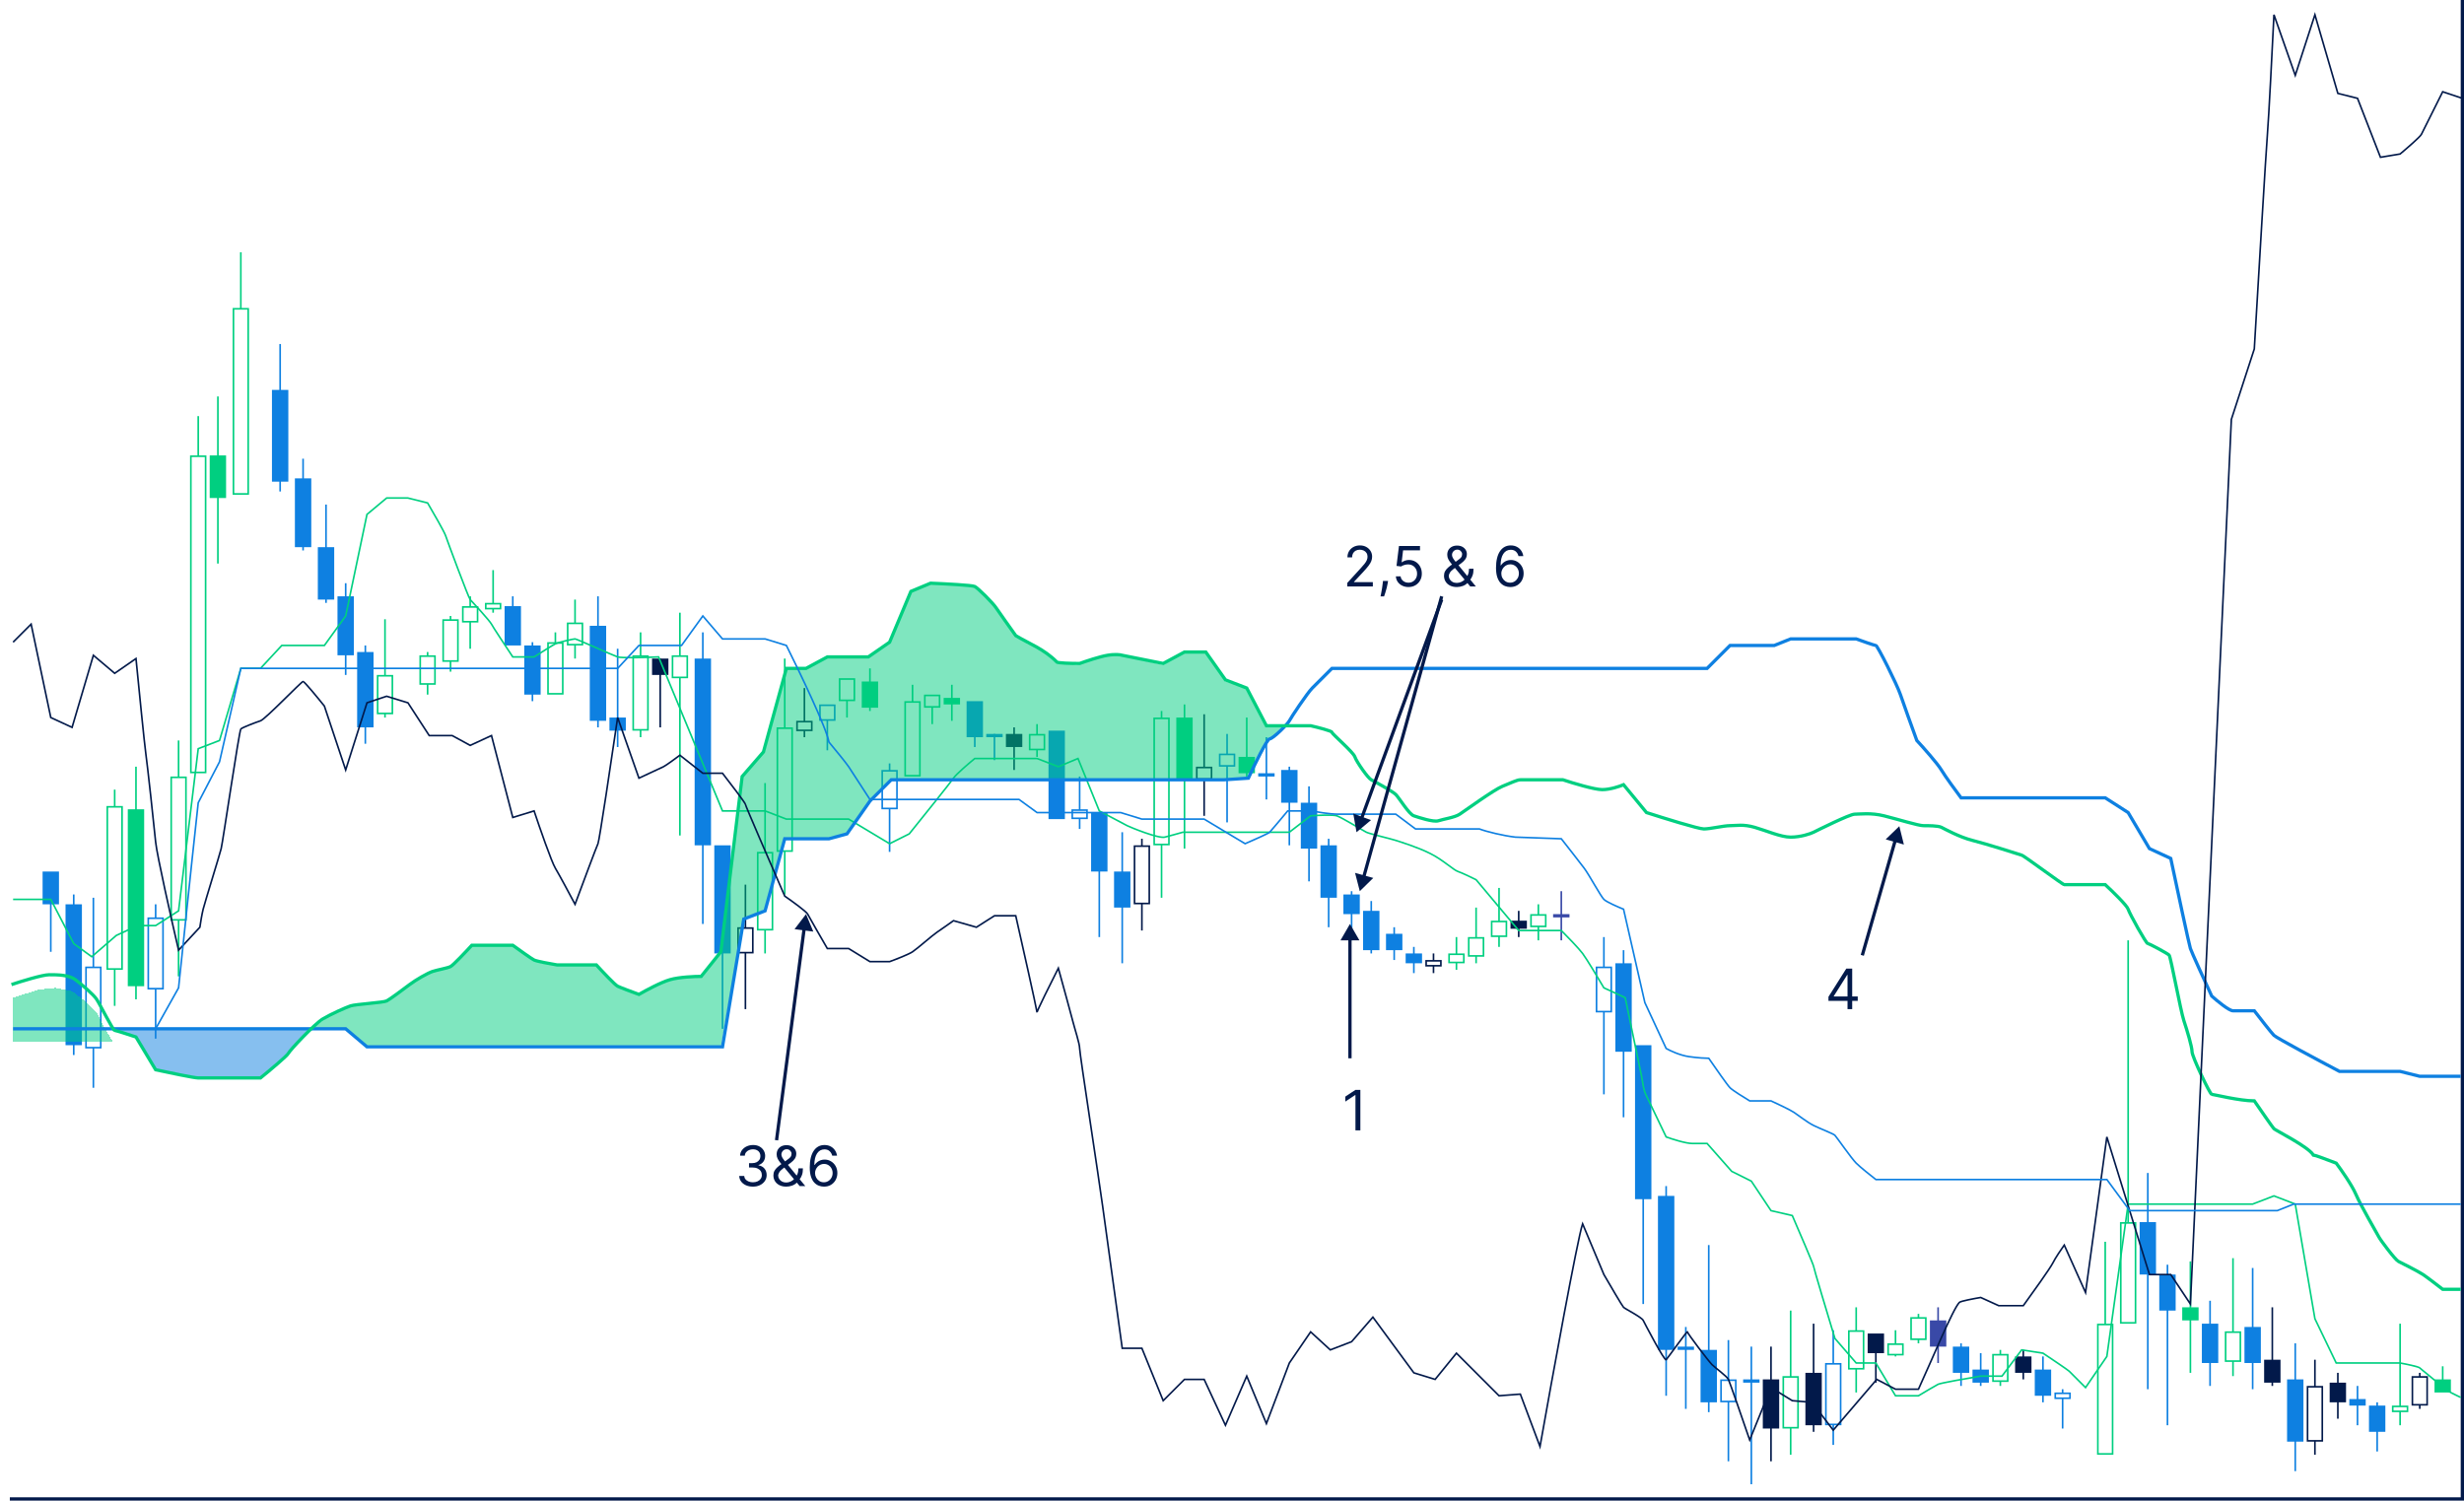 <svg width="752" height="458" viewBox="0 0 752 458" fill="none" xmlns="http://www.w3.org/2000/svg">
<path d="M3 457.5H751.5V0" stroke="#02194A"/>
<path d="M15.5 272V290.5" stroke="#0E80E1" stroke-width="0.5"/>
<rect x="13" y="266" width="5" height="10" fill="#0E80E1"/>
<path d="M28.5 274V332" stroke="#0E80E1" stroke-width="0.5"/>
<rect x="26.25" y="295.25" width="4.5" height="24.5" fill="white" stroke="#0E80E1" stroke-width="0.5"/>
<path d="M35 241V307" stroke="#00CF80" stroke-width="0.5"/>
<rect x="32.75" y="246.25" width="4.5" height="49.5" fill="white" stroke="#00CF80" stroke-width="0.5"/>
<path d="M54.5 226V298" stroke="#00CF80" stroke-width="0.5"/>
<rect x="52.25" y="237.25" width="4.5" height="43.5" fill="white" stroke="#00CF80" stroke-width="0.5"/>
<path d="M60.5 127V208" stroke="#00CF80" stroke-width="0.5"/>
<rect x="58.25" y="139.25" width="4.5" height="96.5" fill="white" stroke="#00CF80" stroke-width="0.5"/>
<path d="M73.5 77V131.991" stroke="#00CF80" stroke-width="0.5"/>
<rect x="71.25" y="94.25" width="4.5" height="56.5" fill="white" stroke="#00CF80" stroke-width="0.5"/>
<path d="M117.5 189V219" stroke="#00CF80" stroke-width="0.5"/>
<rect x="115.25" y="206.25" width="4.5" height="11.5" fill="white" stroke="#00CF80" stroke-width="0.5"/>
<path d="M130.5 199V212" stroke="#00CF80" stroke-width="0.5"/>
<rect x="128.25" y="200.25" width="4.5" height="8.5" fill="white" stroke="#00CF80" stroke-width="0.5"/>
<path d="M137.5 188V205" stroke="#00CF80" stroke-width="0.5"/>
<rect x="135.25" y="189.25" width="4.5" height="12.5" fill="white" stroke="#00CF80" stroke-width="0.5"/>
<path d="M143.5 182V198" stroke="#00CF80" stroke-width="0.5"/>
<rect x="141.25" y="185.25" width="4.5" height="4.5" fill="white" stroke="#00CF80" stroke-width="0.5"/>
<path d="M150.5 174V187" stroke="#00CF80" stroke-width="0.5"/>
<rect x="148.25" y="184.25" width="4.5" height="1.5" fill="white" stroke="#00CF80" stroke-width="0.5"/>
<path d="M169.5 193V206" stroke="#00CF80" stroke-width="0.5"/>
<rect x="167.25" y="196.25" width="4.5" height="15.5" fill="white" stroke="#00CF80" stroke-width="0.5"/>
<path d="M175.5 183V201" stroke="#00CF80" stroke-width="0.5"/>
<rect x="173.25" y="190.25" width="4.5" height="6.5" fill="white" stroke="#00CF80" stroke-width="0.5"/>
<path d="M195.5 193V225" stroke="#00CF80" stroke-width="0.5"/>
<rect x="193.25" y="200.25" width="4.5" height="22.5" fill="white" stroke="#00CF80" stroke-width="0.5"/>
<path d="M258.5 209V219" stroke="#00CF80" stroke-width="0.5"/>
<rect x="256.25" y="207.25" width="4.5" height="6.5" fill="white" stroke="#00CF80" stroke-width="0.5"/>
<path d="M284.5 214V221" stroke="#00CF80" stroke-width="0.5"/>
<rect x="282.25" y="212.25" width="4.5" height="3.5" fill="white" stroke="#00CF80" stroke-width="0.5"/>
<path d="M316.5 221V231" stroke="#00CF80" stroke-width="0.5"/>
<rect x="314.25" y="224.25" width="4.5" height="4.5" fill="white" stroke="#00CF80" stroke-width="0.5"/>
<path d="M207.5 187V255" stroke="#00CF80" stroke-width="0.5"/>
<rect x="205.25" y="200.25" width="4.5" height="6.5" fill="white" stroke="#00CF80" stroke-width="0.5"/>
<path d="M233.5 239V291" stroke="#00CF80" stroke-width="0.5"/>
<rect x="231.25" y="260.25" width="4.5" height="23.5" fill="white" stroke="#00CF80" stroke-width="0.5"/>
<path d="M239.5 201V273" stroke="#00CF80" stroke-width="0.5"/>
<rect x="237.25" y="222.25" width="4.5" height="37.5" fill="white" stroke="#00CF80" stroke-width="0.5"/>
<path d="M278.5 209V233" stroke="#00CF80" stroke-width="0.5"/>
<rect x="276.25" y="214.25" width="4.5" height="22.5" fill="white" stroke="#00CF80" stroke-width="0.5"/>
<path d="M47.5 276V317" stroke="#0E80E1" stroke-width="0.5"/>
<rect x="45.25" y="280.25" width="4.5" height="21.5" fill="white" stroke="#0E80E1" stroke-width="0.5"/>
<path d="M252.5 217V229" stroke="#0E80E1" stroke-width="0.5"/>
<rect x="250.25" y="215.25" width="4.5" height="4.5" fill="white" stroke="#0E80E1" stroke-width="0.5"/>
<path d="M271.5 233V260" stroke="#0E80E1" stroke-width="0.5"/>
<rect x="269.25" y="235.25" width="4.5" height="11.5" fill="white" stroke="#0E80E1" stroke-width="0.5"/>
<path d="M329.5 237V253" stroke="#0E80E1" stroke-width="0.5"/>
<rect x="327.25" y="247.25" width="4.5" height="2.5" fill="white" stroke="#0E80E1" stroke-width="0.5"/>
<path d="M374.5 224V251" stroke="#0E80E1" stroke-width="0.5"/>
<rect x="372.25" y="230.25" width="4.5" height="3.5" fill="white" stroke="#0E80E1" stroke-width="0.5"/>
<path d="M489.5 286V334" stroke="#0E80E1" stroke-width="0.5"/>
<rect x="487.25" y="295.25" width="4.5" height="13.5" fill="white" stroke="#0E80E1" stroke-width="0.5"/>
<path d="M527.5 409V446" stroke="#0E80E1" stroke-width="0.5"/>
<rect x="525.25" y="421.25" width="4.5" height="6.5" fill="white" stroke="#0E80E1" stroke-width="0.5"/>
<path d="M559.5 406V441" stroke="#0E80E1" stroke-width="0.5"/>
<rect x="557.25" y="416.25" width="4.5" height="18.5" fill="white" stroke="#0E80E1" stroke-width="0.5"/>
<path d="M546.5 400V444" stroke="#00CF80" stroke-width="0.5"/>
<rect x="544.25" y="420.25" width="4.5" height="15.5" fill="white" stroke="#00CF80" stroke-width="0.5"/>
<path d="M566.5 399V425" stroke="#00CF80" stroke-width="0.5"/>
<rect x="564.25" y="406.25" width="4.5" height="11.5" fill="white" stroke="#00CF80" stroke-width="0.5"/>
<path d="M578.5 406V414" stroke="#00CF80" stroke-width="0.5"/>
<rect x="576.25" y="410.25" width="4.5" height="3.192" fill="white" stroke="#00CF80" stroke-width="0.5"/>
<path d="M585.5 401V410" stroke="#00CF80" stroke-width="0.5"/>
<rect x="583.25" y="402.25" width="4.5" height="6.5" fill="white" stroke="#00CF80" stroke-width="0.5"/>
<path d="M610.5 412V423" stroke="#00CF80" stroke-width="0.5"/>
<rect x="608.25" y="413.472" width="4.5" height="8.056" fill="white" stroke="#00CF80" stroke-width="0.5"/>
<path d="M681.5 384V420" stroke="#00CF80" stroke-width="0.5"/>
<rect x="679.25" y="406.583" width="4.5" height="8.833" fill="white" stroke="#00CF80" stroke-width="0.5"/>
<path d="M732.5 404V435" stroke="#00CF80" stroke-width="0.5"/>
<rect x="730.25" y="429.25" width="4.5" height="1.5" fill="white" stroke="#00CF80" stroke-width="0.5"/>
<path d="M642.5 379V435" stroke="#00CF80" stroke-width="0.5"/>
<rect x="640.25" y="404.25" width="4.5" height="39.5" fill="white" stroke="#00CF80" stroke-width="0.5"/>
<path d="M649.5 287V376" stroke="#00CF80" stroke-width="0.5"/>
<rect x="647.25" y="373.25" width="4.5" height="30.5" fill="white" stroke="#00CF80" stroke-width="0.5"/>
<path d="M629.5 424V436" stroke="#0E80E1" stroke-width="0.5"/>
<rect x="627.25" y="425.25" width="4.5" height="1.5" fill="white" stroke="#0E80E1" stroke-width="0.5"/>
<path d="M706.5 415V444" stroke="#02194A" stroke-width="0.5"/>
<rect x="704.25" y="423.25" width="4.5" height="16.5" fill="white" stroke="#02194A" stroke-width="0.5"/>
<path d="M738.5 419V430" stroke="#02194A" stroke-width="0.5"/>
<rect x="736.25" y="420.25" width="4.5" height="8.5" fill="white" stroke="#02194A" stroke-width="0.5"/>
<path d="M66.5 121V172" stroke="#00CF80" stroke-width="0.5"/>
<rect x="64" y="139" width="5" height="13" fill="#00CF80"/>
<path d="M265.5 204V217" stroke="#00CF80" stroke-width="0.5"/>
<rect x="263" y="208" width="5" height="8" fill="#00CF80"/>
<path d="M290.5 209V220" stroke="#00CF80" stroke-width="0.5"/>
<rect x="288" y="213" width="5" height="2" fill="#00CF80"/>
<path d="M361.5 215V259" stroke="#00CF80" stroke-width="0.5"/>
<rect x="359" y="219" width="5" height="19" fill="#00CF80"/>
<path d="M380.5 219V237" stroke="#00CF80" stroke-width="0.5"/>
<rect x="378" y="231" width="5" height="5" fill="#00CF80"/>
<path d="M668.5 385V419" stroke="#00CF80" stroke-width="0.5"/>
<rect x="666" y="399" width="5" height="4" fill="#00CF80"/>
<path d="M745.5 417V423" stroke="#00CF80" stroke-width="0.5"/>
<rect x="743" y="421" width="5" height="4" fill="#00CF80"/>
<path d="M41.5 234V305" stroke="#00CF80" stroke-width="0.5"/>
<rect x="39" y="247" width="5" height="54" fill="#00CF80"/>
<path d="M22.5 273V322" stroke="#0E80E1" stroke-width="0.5"/>
<rect x="20" y="276" width="5" height="43" fill="#0E80E1"/>
<path d="M85.5 105V150" stroke="#0E80E1" stroke-width="0.5"/>
<rect x="83" y="119" width="5" height="28" fill="#0E80E1"/>
<path d="M92.5 140V168" stroke="#0E80E1" stroke-width="0.5"/>
<rect x="90" y="146" width="5" height="21" fill="#0E80E1"/>
<path d="M99.5 154V184" stroke="#0E80E1" stroke-width="0.5"/>
<rect x="97" y="167" width="5" height="16" fill="#0E80E1"/>
<path d="M105.5 178V206" stroke="#0E80E1" stroke-width="0.5"/>
<rect x="103" y="182" width="5" height="18" fill="#0E80E1"/>
<path d="M111.5 197V227" stroke="#0E80E1" stroke-width="0.5"/>
<rect x="109" y="199" width="5" height="23" fill="#0E80E1"/>
<path d="M156.5 182V195" stroke="#0E80E1" stroke-width="0.5"/>
<rect x="154" y="185" width="5" height="12" fill="#0E80E1"/>
<path d="M214.5 193V282" stroke="#0E80E1" stroke-width="0.5"/>
<rect x="212" y="201" width="5" height="57" fill="#0E80E1"/>
<path d="M162.5 196V214" stroke="#0E80E1" stroke-width="0.5"/>
<rect x="160" y="197" width="5" height="15" fill="#0E80E1"/>
<path d="M188.5 198V228" stroke="#0E80E1" stroke-width="0.5"/>
<rect x="186" y="219" width="5" height="4" fill="#0E80E1"/>
<path d="M201.5 201V222" stroke="#02194A" stroke-width="0.5"/>
<rect x="199" y="201" width="5" height="5" fill="#02194A"/>
<path d="M309.5 222V235" stroke="#02194A" stroke-width="0.5"/>
<rect x="307" y="224" width="5" height="4" fill="#02194A"/>
<path d="M463.5 278V286" stroke="#02194A" stroke-width="0.5"/>
<rect x="461" y="281" width="5" height="2.462" fill="#02194A"/>
<path d="M476.5 272V287" stroke="#3949A7" stroke-width="0.5"/>
<rect x="474" y="279" width="5" height="1" fill="#3949A7"/>
<path d="M227.5 270V308" stroke="#02194A" stroke-width="0.5"/>
<rect x="225.25" y="283.25" width="4.5" height="7.5" fill="white" stroke="#02194A" stroke-width="0.5"/>
<path d="M245.5 210V225" stroke="#02194A" stroke-width="0.5"/>
<rect x="243.25" y="220.25" width="4.5" height="2.658" fill="white" stroke="#02194A" stroke-width="0.5"/>
<path d="M348.5 256V284" stroke="#02194A" stroke-width="0.5"/>
<rect x="346.25" y="258.25" width="4.5" height="17.5" fill="white" stroke="#02194A" stroke-width="0.5"/>
<path d="M367.5 218V249" stroke="#02194A" stroke-width="0.5"/>
<rect x="365.25" y="234.25" width="4.5" height="3.5" fill="white" stroke="#02194A" stroke-width="0.5"/>
<path d="M437.5 291V297" stroke="#02194A" stroke-width="0.5"/>
<rect x="435.25" y="293.25" width="4.5" height="1.5" fill="white" stroke="#02194A" stroke-width="0.5"/>
<path d="M444.5 286V296" stroke="#00CF80" stroke-width="0.5"/>
<rect x="442.25" y="291.25" width="4.5" height="2.5" fill="white" stroke="#00CF80" stroke-width="0.5"/>
<path d="M450.5 277V294" stroke="#00CF80" stroke-width="0.5"/>
<rect x="448.25" y="286.25" width="4.5" height="5.5" fill="white" stroke="#00CF80" stroke-width="0.5"/>
<path d="M457.5 271V289" stroke="#00CF80" stroke-width="0.5"/>
<rect x="455.25" y="281.25" width="4.5" height="4.5" fill="white" stroke="#00CF80" stroke-width="0.5"/>
<path d="M469.5 276V287" stroke="#00CF80" stroke-width="0.5"/>
<rect x="467.25" y="279.25" width="4.5" height="3.5" fill="white" stroke="#00CF80" stroke-width="0.5"/>
<path d="M354.5 217V274" stroke="#00CF80" stroke-width="0.5"/>
<rect x="352.25" y="219.25" width="4.5" height="38.5" fill="white" stroke="#00CF80" stroke-width="0.5"/>
<path d="M297.5 215V228" stroke="#0E80E1" stroke-width="0.5"/>
<rect x="295" y="214" width="5" height="11" fill="#0E80E1"/>
<path d="M303.5 224V232" stroke="#0E80E1" stroke-width="0.5"/>
<rect x="301" y="224" width="5" height="1" fill="#0E80E1"/>
<path d="M335.5 265V286" stroke="#0E80E1" stroke-width="0.5"/>
<rect x="333" y="248" width="5" height="18" fill="#0E80E1"/>
<path d="M342.5 254V294" stroke="#0E80E1" stroke-width="0.5"/>
<rect x="340" y="266" width="5" height="11" fill="#0E80E1"/>
<path d="M386.5 225V244" stroke="#0E80E1" stroke-width="0.5"/>
<rect x="384" y="236" width="5" height="1" fill="#0E80E1"/>
<path d="M405.5 256V283" stroke="#0E80E1" stroke-width="0.5"/>
<rect x="403" y="258" width="5" height="16" fill="#0E80E1"/>
<path d="M412.5 272V287" stroke="#0E80E1" stroke-width="0.5"/>
<rect x="410" y="273" width="5" height="6" fill="#0E80E1"/>
<path d="M425.5 283V293" stroke="#0E80E1" stroke-width="0.5"/>
<rect x="423" y="285" width="5" height="5" fill="#0E80E1"/>
<path d="M431.5 289V297" stroke="#0E80E1" stroke-width="0.5"/>
<rect x="429" y="291" width="5" height="3" fill="#0E80E1"/>
<path d="M495.5 290V341" stroke="#0E80E1" stroke-width="0.5"/>
<rect x="493" y="294" width="5" height="27" fill="#0E80E1"/>
<path d="M501.5 347V398" stroke="#0E80E1" stroke-width="0.5"/>
<rect x="499" y="319" width="5" height="47" fill="#0E80E1"/>
<path d="M508.5 362V426" stroke="#0E80E1" stroke-width="0.5"/>
<rect x="506" y="365" width="5" height="47" fill="#0E80E1"/>
<path d="M521.5 380V431" stroke="#0E80E1" stroke-width="0.5"/>
<rect x="519" y="412" width="5" height="16" fill="#0E80E1"/>
<path d="M514.5 405V430" stroke="#0E80E1" stroke-width="0.5"/>
<rect x="512" y="411" width="5" height="1" fill="#0E80E1"/>
<path d="M534.5 411V453" stroke="#0E80E1" stroke-width="0.5"/>
<rect x="532" y="421" width="5" height="1" fill="#0E80E1"/>
<path d="M540.5 411V446" stroke="#02194A" stroke-width="0.5"/>
<rect x="538" y="421" width="5" height="15" fill="#02194A"/>
<path d="M553.5 404V437" stroke="#02194A" stroke-width="0.5"/>
<rect x="551" y="419" width="5" height="16" fill="#02194A"/>
<path d="M572.5 408V422" stroke="#02194A" stroke-width="0.5"/>
<rect x="570" y="407" width="5" height="6" fill="#02194A"/>
<path d="M617.5 412V421" stroke="#02194A" stroke-width="0.5"/>
<rect x="615" y="414" width="5" height="5" fill="#02194A"/>
<path d="M591.5 399V416" stroke="#3949A7" stroke-width="0.5"/>
<rect x="589" y="403" width="5" height="8" fill="#3949A7"/>
<path d="M598.5 410V423" stroke="#0E80E1" stroke-width="0.5"/>
<rect x="596" y="411" width="5" height="8" fill="#0E80E1"/>
<path d="M604.5 413V423" stroke="#0E80E1" stroke-width="0.5"/>
<rect x="602" y="418" width="5" height="4" fill="#0E80E1"/>
<path d="M623.5 414V428" stroke="#0E80E1" stroke-width="0.5"/>
<rect x="621" y="418" width="5" height="8" fill="#0E80E1"/>
<path d="M655.5 358V424" stroke="#0E80E1" stroke-width="0.5"/>
<rect x="653" y="373" width="5" height="16" fill="#0E80E1"/>
<path d="M661.5 386V435" stroke="#0E80E1" stroke-width="0.5"/>
<rect x="659" y="389" width="5" height="11" fill="#0E80E1"/>
<path d="M674.5 397V423" stroke="#0E80E1" stroke-width="0.5"/>
<rect x="672" y="404" width="5" height="12" fill="#0E80E1"/>
<path d="M693.5 399V423" stroke="#02194A" stroke-width="0.5"/>
<rect x="691" y="415" width="5" height="7" fill="#02194A"/>
<path d="M713.5 419V433" stroke="#02194A" stroke-width="0.5"/>
<rect x="711" y="422" width="5" height="6" fill="#02194A"/>
<path d="M700.5 410V449" stroke="#0E80E1" stroke-width="0.5"/>
<rect x="698" y="421" width="5" height="19" fill="#0E80E1"/>
<path d="M719.5 423V435" stroke="#0E80E1" stroke-width="0.5"/>
<rect x="717" y="427" width="5" height="2" fill="#0E80E1"/>
<path d="M725.5 428V443" stroke="#0E80E1" stroke-width="0.5"/>
<rect x="723" y="429" width="5" height="8" fill="#0E80E1"/>
<path d="M687.5 387V424" stroke="#0E80E1" stroke-width="0.5"/>
<rect x="685" y="405" width="5" height="11" fill="#0E80E1"/>
<path d="M418.5 275V291" stroke="#0E80E1" stroke-width="0.5"/>
<rect x="416" y="278" width="5" height="12" fill="#0E80E1"/>
<path d="M393.5 234V258" stroke="#0E80E1" stroke-width="0.5"/>
<rect x="391" y="235" width="5" height="10" fill="#0E80E1"/>
<path d="M399.5 240V269" stroke="#0E80E1" stroke-width="0.5"/>
<rect x="397" y="245" width="5" height="14" fill="#0E80E1"/>
<path d="M322.5 224V237" stroke="#0E80E1" stroke-width="0.5"/>
<rect x="320" y="223" width="5" height="27" fill="#0E80E1"/>
<path d="M220.5 284V314" stroke="#0E80E1" stroke-width="0.5"/>
<rect x="218" y="258" width="5" height="33" fill="#0E80E1"/>
<path d="M182.5 182V222" stroke="#0E80E1" stroke-width="0.5"/>
<rect x="180" y="191" width="5" height="29" fill="#0E80E1"/>
<path d="M101.5 309.5L95 314H105.5L112 319.5H220L227 280.5L233.5 277.5L239.5 256H252.5L258.5 254.5L264 246.5L272 238H373L381 237.5L387 226.5L389 224.5L392 221.5H386.5L380.5 210L374 208L368 199H361.5L355 203L342 200H337.5L329 203L323 202L318 198.5L310 194L304 185.5L297.5 179L284 178L278 180.5L271 196.5L265 200.5H252.5L245.5 204H240L233.5 229L226.5 237L223 266.5L220 290.5L214.5 298H212.5L205 299L199.5 301L195 303.5L188 301L182 294.5H177.5H171C169.333 294.333 165.9 294 165.5 294C165.1 294 162.667 292.667 161.5 292L156.5 288.5H144L137 295.5L132.5 296L126 300L119.5 304.5L115.5 306L107.5 307L101.5 309.5Z" fill="#00CF80" fill-opacity="0.5"/>
<g filter="url(#filter0_d_3599_44807)">
<path d="M12 298L4 300.5V314H34.5L31.5 309L29.5 305L26.5 302L22 298.5L17 297.5L12 298Z" fill="#00CF80" fill-opacity="0.5" shape-rendering="crispEdges"/>
</g>
<path d="M95.5 314H34.5L41.5 316.5L47.5 326.5L60.5 329H65.5H79L82 327.5L86 323.5L89 320.5L95.5 314Z" fill="#0E80E1" fill-opacity="0.5"/>
<path d="M4 274.5H15.5L22.5 288L28 292L35.5 285.5L42 282.5H47.5L54.5 278L60.5 228.5L67 226L73.5 204H79.5L86 197H99L105.5 188L112 157L118 152H124.5L130.5 153.5C132.167 156.333 135.6 162.3 136 163.5C136.5 165 143 182.5 143.5 183C144 183.5 149.5 189.5 150 190.5C150.4 191.3 154.5 197.5 156.5 200.5H163C164.833 199.333 168.7 196.9 169.5 196.5C170.5 196 175 195 175.5 195C176 195 187 200 188.5 200.5C189.7 200.9 197.333 200.667 201 200.5L220.5 247.5H233.5L240 250H259L271.5 257.5L277.5 254.5C281.667 249.333 290.2 238.7 291 237.5C291.8 236.3 295.667 233 297.5 231.5H316.5L323 234L329 231.5L335.5 247.5C338 248.833 343.2 251.6 344 252C345 252.5 353.5 256 355.5 255.5C357.1 255.1 359.833 254.333 361 254H393.5L400 249C402.167 248.833 406.8 248.6 408 249C409.5 249.5 416 253.5 417 254C418 254.5 424.5 256 426 256.5C427.5 257 432.5 258.5 436.5 260.5C440.5 262.5 443.5 265.5 445 266C446.2 266.4 449.167 267.833 450.5 268.5L463.5 284H476.5C478.167 285.667 481.8 289.4 483 291C484.2 292.6 487.833 298.667 489.5 301.5L496 304.5C497.5 311.667 500.6 326.5 501 328.5C501.5 331 501.5 332.5 502.5 334.5C503.3 336.1 506.833 343.5 508.5 347C510.333 347.667 514.5 349 516.5 349C518.5 349 520.333 349 521 349L528.5 357.5L534.5 360.5L540.5 369.5L547 371C549.167 376 553.5 386.1 553.5 386.5C553.5 386.9 557.833 401.333 560 408.5L566.5 416H572.5L578.5 426H585.5C587.167 425 590.7 422.9 591.5 422.5C592.3 422.1 600.5 420.667 604.5 420H611L617 412L623.5 413C626 414.667 631.1 418.1 631.5 418.5C631.9 418.9 635 422 636.5 423.5L643 414L649.5 367.5H687.5L694 365L700.5 367.5L706.5 402.5L713 416H732.5C734.333 416.333 738.1 417.1 738.5 417.5C739 418 743.5 421.5 745 423C746.5 424.5 750 426 751 426.5" stroke="#00CF80" stroke-width="0.5"/>
<path d="M4 314H105.5L112 319.5H220.5L227 280.5L233.5 278L239.5 256H253L258.5 254.5L265.5 244.5L272 238H373.5L381 237.5C382.833 233.5 386.7 225.5 387.5 225.5C388.5 225.5 393 221 393.5 220C394 219 399 211.5 400.5 210C401.7 208.8 405 205.5 406.5 204H521L528 197H541.5L546.5 195H566.5C568.333 195.667 572.1 197 572.5 197C573 197 579 209 580 212C580.8 214.4 583.667 222.333 585 226C587 228.167 591.3 233 592.5 235C593.7 237 597 241.5 598.5 243.5H642.5L649.5 248L656 259L662.5 262C664.333 270.667 668.1 288.3 668.5 289.5C668.9 290.7 673 299.667 675 304C676.667 305.5 680.3 308.5 681.5 308.5C682.7 308.5 686.333 308.5 688 308.5C689.667 310.667 693.2 315.2 694 316C694.8 316.8 707.667 323.667 714 327H732.5L738.5 328.5H751" stroke="#0E80E1"/>
<path d="M3.5 300.5C6.5 299.5 13 297.5 15 297.5C17.5 297.5 21 297.5 23 299C25 300.5 28.5 303.5 29.5 305C30.5 306.5 34.5 314.5 35 314.5C35.4 314.5 39.5 315.833 41.5 316.5L47.5 326.5C51.333 327.333 59.3 329 60.5 329C61.7 329 73.667 329 79.5 329C82.167 326.833 87.6 322.3 88 321.5C88.5 320.5 96 312.5 98.5 311C101 309.5 105.5 307.5 107 307C108.5 306.5 117 306 118 305.5C119 305 123 302 125 300.5C127 299 130.5 297 132 296.5C133.5 296 136.5 295.5 137.5 295C138.3 294.6 142.167 290.5 144 288.5H156.5C158.333 289.833 162.2 292.6 163 293C163.8 293.4 168 294.167 170 294.5H182C183.833 296.5 187.7 300.6 188.5 301C189.3 301.4 193.167 302.833 195 303.5C197 302.333 201.7 299.8 204.5 299C207.3 298.2 212 298 214 298L220 290.5L226.5 237L233 229.5L240 204H246L252.5 200.5H265L271.5 196L278 180.5L284 178C288.167 178.167 296.7 178.6 297.5 179C298.5 179.5 303 184 304 185.5C304.8 186.7 308.333 191.667 310 194C314.167 196.5 318.5 198 322.5 202C322.5 202.4 327.167 202.5 329.5 202.5C331.333 201.833 335.6 200.4 338 200C340.4 199.6 342 199.833 342.5 200L355 202.5L361.5 199H368L374 207.5L380.5 210L386.5 221.5H400C402.167 222 406.5 223.1 406.5 223.5C406.5 224 413 229.5 413.5 231C414 232.5 417.5 237.5 418.5 238C419.5 238.5 425 241.5 426 242.5C427 243.5 430 248.5 431.5 249C433 249.5 437.5 251 439 250.5C440.5 250 444 249.5 445.5 248.5C447 247.5 456 241 458.5 240C461 239 463 238 464 238C464.8 238 473 238 477 238C480 239 486.6 241 489 241C491.4 241 494.333 240 495.5 239.5L502.5 248C507.667 249.667 518.4 253 520 253C522 253 526 252 528 252C530 252 532 251.5 535.5 252.5C539 253.5 543.5 255.5 546.5 255.5C549.5 255.5 552.5 254.5 553.5 254C554.5 253.5 564.5 248.5 566 248.5C567.5 248.5 571 248 575 249C579 250 585.5 252 587 252C588.5 252 591.5 252 592.5 252.5C593.5 253 598 255.5 602 256.5C606 257.5 615.5 260.5 617 261C617.5 261 629.5 270 630 270C630.4 270 638.5 270 642.5 270C644.667 272 649.1 276.3 649.5 277.5C650 279 655 288 655.5 288C656 288 661.5 291 662 291.5C662.5 292 665.5 308.5 666.5 311.5C667.5 314.5 669 319.5 669 321C669 322.5 674.5 334 675 334C675.5 334 683.5 336 688 336C689.833 338.667 693.6 344.1 694 344.5C694.5 345 704.5 350 706 352.5C706.4 352.5 710.833 354.167 713 355C714.5 357 717.8 361.7 719 364.5C720.5 368 725.5 376.5 726 377.5C726.5 378.5 731 384.5 732 385C733 385.5 738 388 739.5 389C740.7 389.8 744 392.333 745.5 393.5H751" stroke="#00CF80"/>
<path d="M4 196L9.5 190.5L15.5 219L22 222L28.5 200L35 205.5L41.5 201C42.333 209.5 44.1 227.2 44.5 230C45 233.5 47 252 47.5 257C47.9 261 52.333 280.667 54.5 290L61 283C61.167 281.833 61.6 279.1 62 277.5C62.5 275.5 67 261 67.5 259C68 257 73 223 73.5 222.5C74 222 78 220.5 79.5 220C81 219.5 92 208 92.5 208C92.9 208 97 213 99 215.5L105.5 235L112 214.5L118 212.5L124.5 214.5L131 224.5H138L143.5 227.5L150 224.5L156.5 249.5L163 247.5C164.667 252.5 168.3 263 169.5 265C170.7 267 174 273.167 175.5 276C177.667 270.167 182.1 258.3 182.5 257.5C182.9 256.7 186.667 231.5 188.5 219L195 237.5C197.167 236.5 201.7 234.4 202.5 234C203.3 233.6 206.167 231.5 207.5 230.5L214.5 236H220.5C222.833 239 227.5 245.1 227.5 245.5C227.5 245.9 235.5 264.333 239.5 273.5C241.667 275 246.1 278.2 246.5 279C246.9 279.8 250.667 286.333 252.5 289.5H259L265.5 293.5H271.5C273.333 292.833 277.3 291.3 278.5 290.5C280 289.5 284.5 285.5 286 284.5C287.2 283.7 289.833 281.833 291 281L298 283L303.5 279.5H310C312 288.333 316.1 306.6 316.5 309C316.427 308.6 320.803 299.833 323 295.5C324.333 300.333 327.1 310.4 327.5 312C328 314 329.5 318.5 329.5 320C329.5 321.5 335.5 360.5 336.5 368C337.3 374 340.833 399.5 342.5 411.5H348.5L355 427.5L361.5 421H367.5L374 435L380.5 420L386.5 434.5L393.5 416L400 406.5L406 412L412.5 409.5L419 402L431.5 419L438 421L444.5 413L457.5 426L464 425.5L470 441.5C473.667 420.833 481.4 378.3 483 373.5L489.5 389C491.333 392.167 495.1 398.6 495.5 399C496 399.5 501 402 501.5 403C502 404 508 415.5 508.5 415C509 414.5 515 406 515 406.5C515 407 521.5 415.5 522.5 416.5C523.5 417.5 527 420 527.5 421C527.9 421.8 532 433.667 534 439.5L540.5 423.5L547 427.5L553 428L559.5 436.5L572.781 421L578.5 424H585.5C589.5 415.333 596 399.5 598 397.5C598.4 397.1 602.5 396.333 604.5 396L610 398.5H617.5C620.167 394.833 625.7 387.1 626.5 385.5C627.3 383.9 629.167 381.167 630 380L636.5 394.5L643 347L656 389H662.5L668.5 398L681 128L688 106.5C689.167 86.667 691.6 45.8 692 41C692.4 36.2 693.5 14.667 694 4.5L700.5 23L706.5 4.5L713.5 28.5L719.5 30L726.5 48L732.5 47C734.5 45.333 738.6 41.8 739 41C739.4 40.2 743.5 32 745.5 28L751.5 30" stroke="#02194A" stroke-width="0.5"/>
<path d="M47.5 314L54.5 301.5L58.5 263.5L60.5 245L67 232.5L73.5 204H188.5L195 197H208L214.5 188L220.5 195H233.5L240 197C244 205 252.2 222.1 253 226.5C254.667 228.5 258.2 232.8 259 234C259.8 235.2 263.667 241.167 265.5 244H311L316.5 248H342L348.5 250H367.5L380 257.5C382.333 256.5 387.1 254.4 387.5 254C387.9 253.6 391.333 249.5 393 247.5H400.5C402 247.833 405.7 248.5 408.5 248.5C411.3 248.5 421.333 248.5 426 248.5L432 253H451.5C453.667 253.833 458.9 255.1 462.5 255.5L476.5 256C478.333 258.333 482.3 263.4 483.5 265C485 267 488.5 273.5 489.5 274.5C490.3 275.3 493.833 276.833 495.5 277.5L502 306L508.5 320C509.667 320.667 512.7 322.1 515.5 322.5C518.3 322.9 520.667 323 521.5 323C523.333 325.667 527.2 331.2 528 332C528.8 332.8 532.333 335 534 336H540.5C542.333 336.833 546.3 338.7 547.5 339.5C549 340.5 551.5 342.5 553.5 343.5C555.5 344.5 559.5 346 560 346.5C560.5 347 565 353.5 566.5 355C567.7 356.2 571 358.833 572.5 360H643L650 369.5H695L700 367.5H751" stroke="#0E80E1" stroke-width="0.5"/>
<path d="M246 279L242.491 283.585L248.216 284.331L246 279ZM237.496 348.065L245.914 283.527L244.922 283.398L236.504 347.935L237.496 348.065Z" fill="#02194A"/>
<path d="M412 282L409.113 287L414.887 287L412 282ZM412.5 323L412.5 286.5L411.5 286.5L411.5 323L412.5 323Z" fill="#02194A"/>
<path d="M579.661 252.164L575.508 256.175L581.057 257.766L579.661 252.164ZM568.84 291.714L578.901 256.628L577.94 256.352L567.879 291.438L568.84 291.714Z" fill="#02194A"/>
<path d="M415 272L419.12 267.955L413.557 266.41L415 272ZM439.518 181.866L415.723 267.53L416.686 267.798L440.482 182.134L439.518 181.866Z" fill="#02194A"/>
<path d="M414 254L418.43 250.298L413.009 248.312L414 254ZM439.53 182.828L415.078 249.602L416.017 249.946L440.47 183.172L439.53 182.828Z" fill="#02194A"/>
<path d="M229.804 362.169C229.007 362.169 228.297 362.032 227.673 361.759C227.053 361.485 226.56 361.105 226.194 360.618C225.832 360.127 225.635 359.557 225.602 358.909H227.124C227.156 359.308 227.293 359.652 227.534 359.941C227.776 360.227 228.092 360.449 228.482 360.605C228.872 360.762 229.305 360.841 229.78 360.841C230.311 360.841 230.782 360.748 231.193 360.563C231.603 360.378 231.925 360.121 232.158 359.79C232.392 359.46 232.509 359.078 232.509 358.643C232.509 358.189 232.396 357.788 232.171 357.442C231.945 357.092 231.615 356.818 231.18 356.621C230.746 356.424 230.215 356.325 229.587 356.325H228.597V354.997H229.587C230.078 354.997 230.508 354.909 230.879 354.732C231.253 354.554 231.545 354.305 231.754 353.983C231.967 353.661 232.074 353.283 232.074 352.848C232.074 352.429 231.981 352.065 231.796 351.755C231.611 351.445 231.35 351.204 231.011 351.031C230.677 350.858 230.283 350.771 229.828 350.771C229.402 350.771 228.999 350.85 228.621 351.007C228.247 351.16 227.941 351.383 227.703 351.677C227.466 351.967 227.337 352.317 227.317 352.727H225.868C225.892 352.079 226.087 351.512 226.454 351.025C226.82 350.534 227.299 350.152 227.89 349.878C228.486 349.604 229.14 349.467 229.852 349.467C230.617 349.467 231.273 349.622 231.82 349.932C232.368 350.238 232.788 350.643 233.082 351.146C233.376 351.649 233.523 352.192 233.523 352.776C233.523 353.472 233.34 354.065 232.973 354.556C232.611 355.047 232.118 355.388 231.494 355.577V355.673C232.275 355.802 232.885 356.134 233.324 356.669C233.762 357.201 233.982 357.859 233.982 358.643C233.982 359.316 233.799 359.919 233.432 360.455C233.07 360.986 232.575 361.404 231.947 361.71C231.319 362.016 230.605 362.169 229.804 362.169ZM239.976 362.169C239.163 362.169 238.463 362.02 237.875 361.722C237.288 361.424 236.835 361.016 236.517 360.497C236.199 359.978 236.04 359.384 236.04 358.716C236.04 358.201 236.149 357.744 236.366 357.346C236.588 356.943 236.891 356.571 237.278 356.229C237.668 355.883 238.117 355.536 238.624 355.19L240.411 353.862C240.761 353.633 241.041 353.387 241.25 353.126C241.463 352.864 241.57 352.522 241.57 352.099C241.57 351.786 241.431 351.482 241.153 351.188C240.88 350.894 240.52 350.747 240.073 350.747C239.759 350.747 239.481 350.828 239.24 350.989C239.002 351.146 238.815 351.347 238.678 351.592C238.546 351.834 238.479 352.083 238.479 352.341C238.479 352.631 238.558 352.924 238.715 353.222C238.876 353.516 239.079 353.818 239.324 354.128C239.574 354.434 239.831 354.748 240.097 355.07L245.772 362H244.057L239.373 356.349C238.938 355.826 238.544 355.351 238.189 354.925C237.835 354.498 237.553 354.078 237.344 353.663C237.135 353.248 237.03 352.8 237.03 352.317C237.03 351.761 237.153 351.274 237.399 350.856C237.648 350.433 237.996 350.105 238.443 349.872C238.894 349.634 239.421 349.516 240.025 349.516C240.644 349.516 241.178 349.636 241.624 349.878C242.071 350.115 242.415 350.431 242.657 350.826C242.898 351.216 243.019 351.641 243.019 352.099C243.019 352.691 242.872 353.204 242.578 353.639C242.284 354.074 241.884 354.478 241.377 354.852L238.914 356.688C238.358 357.098 237.982 357.496 237.785 357.883C237.588 358.269 237.489 358.547 237.489 358.716C237.489 359.102 237.59 359.462 237.791 359.797C237.992 360.131 238.276 360.4 238.642 360.605C239.008 360.811 239.437 360.913 239.928 360.913C240.395 360.913 240.85 360.815 241.292 360.618C241.735 360.416 242.136 360.127 242.494 359.748C242.856 359.37 243.142 358.915 243.351 358.384C243.564 357.853 243.671 357.255 243.671 356.591H245.047C245.047 357.412 244.953 358.082 244.764 358.601C244.574 359.12 244.361 359.527 244.124 359.821C243.886 360.114 243.695 360.334 243.55 360.479C243.502 360.539 243.458 360.599 243.417 360.66C243.377 360.72 243.333 360.781 243.285 360.841C242.886 361.288 242.383 361.622 241.775 361.843C241.168 362.06 240.568 362.169 239.976 362.169ZM251.43 362.169C250.923 362.161 250.416 362.064 249.909 361.879C249.401 361.694 248.939 361.382 248.52 360.944C248.102 360.501 247.765 359.903 247.512 359.151C247.258 358.394 247.132 357.444 247.132 356.301C247.132 355.206 247.234 354.237 247.439 353.391C247.645 352.542 247.943 351.828 248.333 351.248C248.723 350.665 249.194 350.222 249.746 349.92C250.301 349.618 250.927 349.467 251.623 349.467C252.315 349.467 252.931 349.606 253.47 349.884C254.014 350.158 254.456 350.54 254.798 351.031C255.141 351.522 255.362 352.087 255.463 352.727H253.99C253.853 352.172 253.587 351.711 253.193 351.345C252.798 350.979 252.275 350.795 251.623 350.795C250.665 350.795 249.911 351.212 249.359 352.045C248.812 352.878 248.536 354.047 248.532 355.553H248.629C248.854 355.21 249.122 354.919 249.432 354.677C249.746 354.432 250.092 354.243 250.47 354.11C250.848 353.977 251.249 353.911 251.671 353.911C252.38 353.911 253.028 354.088 253.615 354.442C254.203 354.792 254.674 355.277 255.028 355.897C255.382 356.512 255.559 357.219 255.559 358.016C255.559 358.78 255.388 359.481 255.046 360.116C254.704 360.748 254.223 361.251 253.603 361.626C252.987 361.996 252.263 362.177 251.43 362.169ZM251.43 360.841C251.937 360.841 252.392 360.714 252.794 360.461C253.201 360.207 253.521 359.867 253.754 359.44C253.992 359.014 254.11 358.539 254.11 358.016C254.11 357.504 253.996 357.04 253.766 356.621C253.541 356.199 253.229 355.862 252.83 355.613C252.436 355.363 251.985 355.239 251.478 355.239C251.096 355.239 250.74 355.315 250.41 355.468C250.08 355.617 249.79 355.822 249.54 356.084C249.295 356.345 249.102 356.645 248.961 356.983C248.82 357.317 248.749 357.67 248.749 358.04C248.749 358.531 248.864 358.99 249.094 359.416C249.327 359.843 249.645 360.187 250.047 360.449C250.454 360.71 250.915 360.841 251.43 360.841Z" fill="#02194A"/>
<path d="M415.175 332.636V345H413.678V334.206H413.606L410.587 336.21V334.689L413.678 332.636H415.175Z" fill="#02194A"/>
<path d="M558.036 305.464V304.233L563.47 295.636H564.363V297.544H563.759L559.654 304.04V304.136H566.971V305.464H558.036ZM563.856 308V305.09V304.517V295.636H565.281V308H563.856Z" fill="#02194A"/>
<path d="M411.182 179V177.913L415.263 173.446C415.742 172.923 416.136 172.468 416.446 172.082C416.756 171.691 416.985 171.325 417.134 170.983C417.287 170.637 417.364 170.275 417.364 169.896C417.364 169.462 417.259 169.085 417.05 168.767C416.844 168.449 416.563 168.204 416.204 168.031C415.846 167.858 415.444 167.771 414.997 167.771C414.522 167.771 414.108 167.87 413.753 168.067C413.403 168.26 413.132 168.532 412.938 168.882C412.749 169.232 412.655 169.643 412.655 170.114H411.23C411.23 169.389 411.397 168.753 411.731 168.206C412.065 167.659 412.52 167.232 413.095 166.926C413.675 166.62 414.325 166.467 415.045 166.467C415.77 166.467 416.412 166.62 416.971 166.926C417.531 167.232 417.969 167.645 418.287 168.164C418.605 168.683 418.764 169.26 418.764 169.896C418.764 170.351 418.682 170.796 418.517 171.23C418.356 171.661 418.074 172.142 417.671 172.673C417.273 173.201 416.72 173.844 416.011 174.605L413.234 177.575V177.672H418.981V179H411.182ZM423.624 177.31L423.527 177.962C423.459 178.42 423.354 178.911 423.213 179.435C423.076 179.958 422.934 180.451 422.785 180.914C422.636 181.377 422.513 181.745 422.416 182.018H421.33C421.382 181.761 421.451 181.421 421.535 180.998C421.62 180.576 421.704 180.103 421.789 179.58C421.877 179.06 421.95 178.529 422.006 177.986L422.078 177.31H423.624ZM429.854 179.169C429.146 179.169 428.508 179.028 427.94 178.746C427.373 178.465 426.918 178.078 426.576 177.587C426.234 177.096 426.047 176.537 426.014 175.909H427.463C427.52 176.469 427.773 176.931 428.224 177.298C428.679 177.66 429.222 177.841 429.854 177.841C430.361 177.841 430.812 177.722 431.206 177.485C431.605 177.247 431.917 176.921 432.142 176.507C432.371 176.088 432.486 175.615 432.486 175.088C432.486 174.549 432.367 174.068 432.13 173.645C431.896 173.219 431.574 172.883 431.164 172.637C430.753 172.392 430.285 172.267 429.757 172.263C429.379 172.259 428.991 172.317 428.592 172.438C428.194 172.555 427.866 172.705 427.608 172.891L426.208 172.722L426.956 166.636H433.379V167.964H428.212L427.777 171.611H427.85C428.103 171.41 428.421 171.243 428.803 171.11C429.186 170.977 429.584 170.911 429.999 170.911C430.755 170.911 431.43 171.092 432.021 171.454C432.617 171.812 433.084 172.303 433.422 172.927C433.764 173.551 433.935 174.263 433.935 175.064C433.935 175.853 433.758 176.557 433.404 177.177C433.053 177.793 432.571 178.28 431.955 178.638C431.339 178.992 430.639 179.169 429.854 179.169ZM444.64 179.169C443.827 179.169 443.127 179.02 442.539 178.722C441.951 178.424 441.499 178.016 441.181 177.497C440.863 176.978 440.704 176.384 440.704 175.716C440.704 175.201 440.812 174.744 441.03 174.346C441.251 173.943 441.555 173.571 441.941 173.229C442.332 172.883 442.78 172.536 443.288 172.19L445.075 170.862C445.425 170.633 445.704 170.387 445.914 170.126C446.127 169.864 446.234 169.522 446.234 169.099C446.234 168.786 446.095 168.482 445.817 168.188C445.543 167.894 445.183 167.747 444.736 167.747C444.423 167.747 444.145 167.828 443.903 167.989C443.666 168.146 443.479 168.347 443.342 168.592C443.209 168.834 443.143 169.083 443.143 169.341C443.143 169.631 443.221 169.924 443.378 170.222C443.539 170.516 443.742 170.818 443.988 171.128C444.237 171.434 444.495 171.748 444.761 172.07L450.435 179H448.721L444.036 173.349C443.602 172.826 443.207 172.351 442.853 171.925C442.499 171.498 442.217 171.078 442.008 170.663C441.798 170.248 441.694 169.8 441.694 169.317C441.694 168.761 441.817 168.274 442.062 167.856C442.312 167.433 442.66 167.105 443.106 166.872C443.557 166.634 444.084 166.516 444.688 166.516C445.308 166.516 445.841 166.636 446.288 166.878C446.735 167.115 447.079 167.431 447.32 167.826C447.562 168.216 447.682 168.641 447.682 169.099C447.682 169.691 447.536 170.204 447.242 170.639C446.948 171.074 446.548 171.478 446.04 171.852L443.577 173.688C443.022 174.098 442.646 174.496 442.448 174.883C442.251 175.269 442.153 175.547 442.153 175.716C442.153 176.102 442.253 176.462 442.455 176.797C442.656 177.131 442.939 177.4 443.306 177.605C443.672 177.811 444.101 177.913 444.592 177.913C445.058 177.913 445.513 177.815 445.956 177.618C446.399 177.416 446.799 177.127 447.157 176.748C447.519 176.37 447.805 175.915 448.015 175.384C448.228 174.853 448.334 174.255 448.334 173.591H449.711C449.711 174.412 449.616 175.082 449.427 175.601C449.238 176.12 449.025 176.527 448.787 176.821C448.55 177.114 448.359 177.334 448.214 177.479C448.165 177.539 448.121 177.599 448.081 177.66C448.041 177.72 447.996 177.781 447.948 177.841C447.55 178.288 447.047 178.622 446.439 178.843C445.831 179.06 445.231 179.169 444.64 179.169ZM460.875 179.169C460.368 179.161 459.86 179.064 459.353 178.879C458.846 178.694 458.383 178.382 457.965 177.944C457.546 177.501 457.21 176.903 456.957 176.151C456.703 175.394 456.576 174.444 456.576 173.301C456.576 172.206 456.679 171.237 456.884 170.391C457.09 169.542 457.387 168.828 457.778 168.248C458.168 167.665 458.639 167.222 459.19 166.92C459.746 166.618 460.372 166.467 461.068 166.467C461.76 166.467 462.376 166.606 462.915 166.884C463.458 167.158 463.901 167.54 464.243 168.031C464.585 168.522 464.807 169.087 464.907 169.727H463.434C463.298 169.172 463.032 168.711 462.637 168.345C462.243 167.979 461.72 167.795 461.068 167.795C460.11 167.795 459.355 168.212 458.804 169.045C458.257 169.878 457.981 171.047 457.977 172.553H458.074C458.299 172.21 458.567 171.919 458.876 171.677C459.19 171.432 459.537 171.243 459.915 171.11C460.293 170.977 460.694 170.911 461.116 170.911C461.824 170.911 462.472 171.088 463.06 171.442C463.648 171.792 464.119 172.277 464.473 172.897C464.827 173.512 465.004 174.219 465.004 175.016C465.004 175.78 464.833 176.481 464.491 177.116C464.149 177.748 463.668 178.251 463.048 178.626C462.432 178.996 461.708 179.177 460.875 179.169ZM460.875 177.841C461.382 177.841 461.837 177.714 462.239 177.461C462.646 177.207 462.965 176.867 463.199 176.44C463.436 176.014 463.555 175.539 463.555 175.016C463.555 174.504 463.44 174.04 463.211 173.621C462.986 173.199 462.674 172.862 462.275 172.613C461.881 172.363 461.43 172.239 460.923 172.239C460.541 172.239 460.184 172.315 459.854 172.468C459.524 172.617 459.235 172.822 458.985 173.084C458.74 173.345 458.546 173.645 458.406 173.983C458.265 174.317 458.194 174.67 458.194 175.04C458.194 175.531 458.309 175.99 458.538 176.416C458.772 176.843 459.09 177.187 459.492 177.449C459.899 177.71 460.36 177.841 460.875 177.841Z" fill="#02194A"/>
<defs>
<filter id="filter0_d_3599_44807" x="0" y="297.5" width="38.5" height="24.5" filterUnits="userSpaceOnUse" color-interpolation-filters="sRGB">
<feFlood flood-opacity="0" result="BackgroundImageFix"/>
<feColorMatrix in="SourceAlpha" type="matrix" values="0 0 0 0 0 0 0 0 0 0 0 0 0 0 0 0 0 0 127 0" result="hardAlpha"/>
<feOffset dy="4"/>
<feGaussianBlur stdDeviation="2"/>
<feComposite in2="hardAlpha" operator="out"/>
<feColorMatrix type="matrix" values="0 0 0 0 0 0 0 0 0 0 0 0 0 0 0 0 0 0 0.25 0"/>
<feBlend mode="normal" in2="BackgroundImageFix" result="effect1_dropShadow_3599_44807"/>
<feBlend mode="normal" in="SourceGraphic" in2="effect1_dropShadow_3599_44807" result="shape"/>
</filter>
</defs>
</svg>

